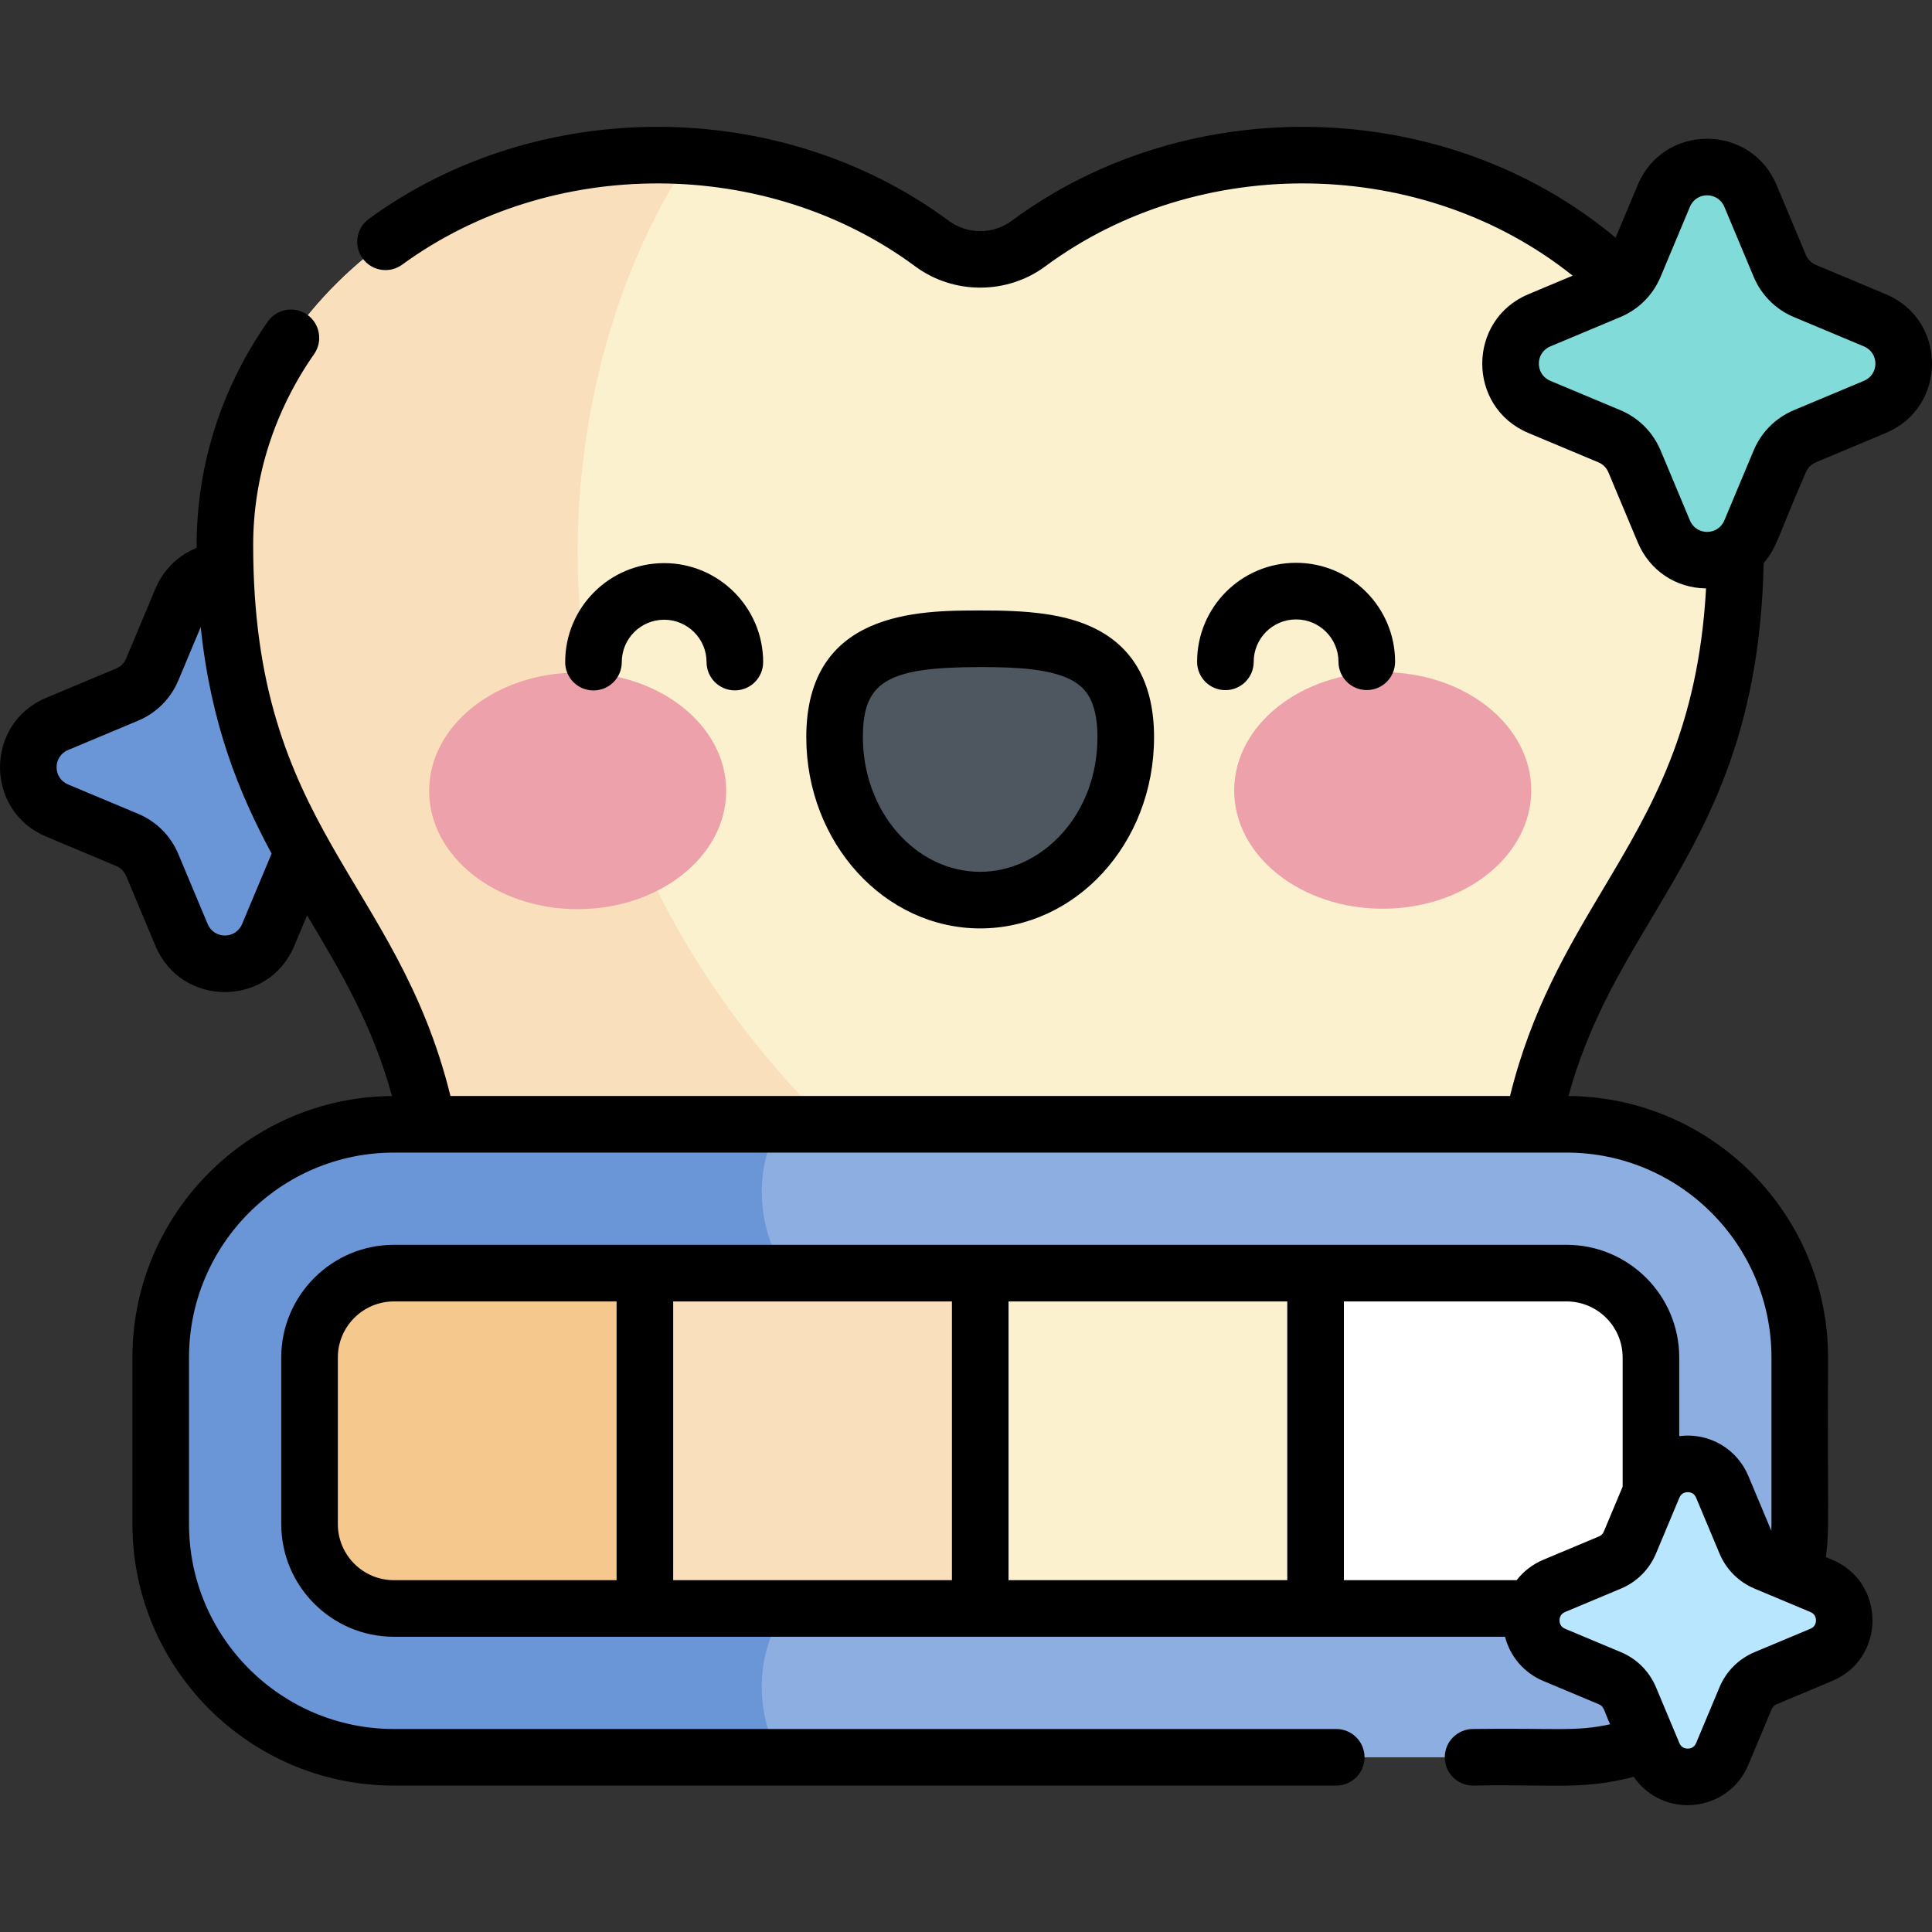 <svg xmlns="http://www.w3.org/2000/svg" id="Capa_1" height="512" viewBox="0 0 512.009 512.009" width="512"><rect x="0" y="0" width="512.009" height="512.009" fill="#333333" stroke="none"/><g><path d="m40.347 229.245 7.769 18.539c4.266 10.18 18.69 10.18 22.956 0l7.769-18.539c1.262-3.012 3.657-5.406 6.668-6.668l18.539-7.769c10.18-4.266 10.18-18.69 0-22.956l-18.539-7.769c-3.012-1.262-5.406-3.657-6.668-6.668l-7.769-18.539c-4.266-10.18-18.69-10.18-22.956 0l-7.769 18.539c-1.262 3.011-3.657 5.406-6.668 6.668l-18.539 7.769c-10.18 4.266-10.18 18.69 0 22.956l18.539 7.769c3.012 1.261 5.407 3.656 6.668 6.668z" fill="#6a95d6"></path><path d="m259.778 319.814c20.787 0 22.751 118.11 84.76 118.11 28.122 0 58.24-30.296 58.24-103.885 0-93.582 57.185-95.818 57.185-189.592 0-57.079-51.338-103.351-114.666-103.351-27.617 0-52.95 8.803-72.742 23.462-7.559 5.599-17.994 5.599-25.553 0-19.792-14.659-45.124-23.462-72.742-23.462-63.328 0-114.666 46.272-114.666 103.351 0 93.774 57.185 96.011 57.185 189.592 0 73.589 30.117 103.885 58.239 103.885 62.009 0 63.974-118.11 84.76-118.11z" fill="#fbf1cf"></path><path d="m183.326 41.433c-2.993-.211-6.012-.336-9.065-.336-63.328 0-114.666 46.272-114.666 103.351 0 93.774 57.185 96.01 57.185 189.592 0 73.589 30.117 103.885 58.239 103.885 53.479 0 62.297-87.841 77.046-112.01-134.026-99.995-104.634-233.681-68.739-284.482z" fill="#f9dfbc"></path><g><g><path d="m192.453 209.573c.009 17.311-17.607 31.354-39.345 31.365s-39.368-14.014-39.377-31.325c-.009-17.312 17.607-31.354 39.345-31.365 21.739-.012 39.369 14.013 39.377 31.325z" fill="#eda1ab"></path><path d="m327.081 209.505c.009 17.311 17.638 31.336 39.377 31.325 21.738-.011 39.354-14.053 39.345-31.365s-17.638-31.337-39.377-31.326c-21.738.012-39.354 14.054-39.345 31.366z" fill="#eda1ab"></path><path d="m298.343 195.349c-.012-23.845-17.287-26.077-38.596-26.066s-38.582 2.26-38.57 26.105c.012 23.844 17.296 43.165 38.605 43.155 21.309-.011 38.573-19.35 38.561-43.194z" fill="#4e5660"></path></g></g><path d="m104.396 465.713c-34.079 0-61.805-27.725-61.805-61.804v-44.148c0-34.079 27.726-61.805 61.805-61.805h310.764c34.079 0 61.805 27.726 61.805 61.805v44.148c0 34.079-27.726 61.804-61.805 61.804z" fill="#8daee1"></path><path d="m104.396 297.957c-34.079 0-61.805 27.726-61.805 61.805v44.148c0 34.079 27.726 61.804 61.805 61.804h102.389c-6.14-10.178-8.152-28.62 3.723-42.249l1.195-83.259c-8.33-6.109-14.425-26.052-5.204-42.249z" fill="#6a95d6"></path><path d="m170.906 426.272h-66.51c-12.35 0-22.362-10.012-22.362-22.362v-44.148c0-12.35 10.012-22.362 22.362-22.362h66.51z" fill="#f5c98d"></path><path d="m170.906 337.399h88.872v88.872h-88.872z" fill="#f9dfbc"></path><path d="m259.778 337.399h88.872v88.872h-88.872z" fill="#fbf1cf"></path><path d="m415.161 426.272h-66.51v-88.872h66.51c12.35 0 22.362 10.012 22.362 22.362v44.148c0 12.35-10.012 22.362-22.362 22.362z" fill="#fff"></path><path d="m433.168 122.276 7.769 18.539c4.266 10.18 18.69 10.18 22.956 0l7.769-18.539c1.262-3.011 3.657-5.406 6.668-6.668l18.539-7.769c10.18-4.266 10.18-18.69 0-22.956l-18.539-7.769c-3.011-1.262-5.406-3.657-6.668-6.668l-7.769-18.539c-4.266-10.18-18.69-10.18-22.956 0l-7.769 18.539c-1.262 3.011-3.657 5.406-6.668 6.668l-18.539 7.769c-10.18 4.266-10.18 18.69 0 22.956l18.539 7.769c3.012 1.262 5.407 3.657 6.668 6.668z" fill="#81dcd9"></path><path d="m431.953 450.061 6.186 14.761c3.397 8.106 14.882 8.106 18.278 0l6.186-14.761c1.005-2.398 2.912-4.305 5.309-5.31l14.762-6.186c8.106-3.397 8.106-14.882 0-18.278l-14.762-6.186c-2.398-1.005-4.305-2.912-5.309-5.309l-6.186-14.761c-3.397-8.106-14.882-8.106-18.278 0l-6.186 14.761c-1.005 2.398-2.912 4.305-5.309 5.309l-14.762 6.186c-8.106 3.397-8.106 14.882 0 18.278l14.762 6.186c2.397 1.006 4.304 2.912 5.309 5.31z" fill="#b9e6ff"></path><path d="m499.768 77.966-18.54-7.769c-1.204-.505-2.145-1.445-2.649-2.649l-7.768-18.539c-6.845-16.336-29.957-16.311-36.79 0l-5.861 13.988c-44.951-37.592-113.239-39.15-160.068-4.465-4.895 3.625-11.73 3.626-16.625-.001-44.593-33.027-108.854-33.249-153.721-.515-3.346 2.441-4.079 7.133-1.638 10.479 2.441 3.348 7.133 4.081 10.479 1.638 39.625-28.914 96.672-28.64 135.951.451 10.152 7.521 24.33 7.52 34.48.001 40.728-30.166 100.141-29.224 139.757 2.472l-11.714 4.908c-16.308 6.835-16.332 29.947.001 36.79l18.539 7.77c1.204.504 2.146 1.445 2.65 2.65l7.769 18.538c3.125 7.46 10.049 12.119 18.111 12.227-2.09 37.36-14.326 57.924-27.228 79.578-9.404 15.784-19.092 32.08-24.724 54.936h-280.801c-14.187-57.571-52.284-70.796-52.284-146.009 0-17.956 5.588-35.461 16.158-50.623 2.369-3.397 1.535-8.072-1.863-10.441-3.399-2.371-8.073-1.536-10.441 1.863-12.128 17.395-18.921 37.766-18.846 59.954-4.831 1.95-8.798 5.754-10.903 10.776l-7.768 18.539c-.505 1.205-1.446 2.145-2.649 2.65l-18.54 7.769c-16.312 6.834-16.33 29.949 0 36.79l18.54 7.768c1.204.505 2.145 1.445 2.649 2.65l7.768 18.541c6.835 16.308 29.947 16.332 36.79-.001l3.399-8.111c9.535 15.993 17.39 29.355 22.495 47.898-37.978.279-68.791 31.249-68.791 69.292v44.148c0 38.214 31.09 69.304 69.305 69.304h249.725c4.143 0 7.5-3.357 7.5-7.5s-3.357-7.5-7.5-7.5h-249.726c-29.943 0-54.305-24.36-54.305-54.304v-44.148c0-29.943 24.361-54.305 54.305-54.305h310.764c29.944 0 54.306 24.361 54.306 54.305-.022 47.437.04 43.551-.041 45.907l-6.091-14.535c-2.964-7.075-10.292-11.566-18.31-10.527v-20.845c0-16.466-13.397-29.862-29.862-29.862h-310.766c-16.466 0-29.862 13.396-29.862 29.862v44.148c0 16.466 13.396 29.862 29.862 29.862h294.464c1.334 5.197 5.01 9.568 10.123 11.711l14.762 6.186c1.473.618 1.381 1.929 2.968 5.294-9.208 2.011-14.036.96-36.327 1.251-4.142 0-7.5 3.357-7.5 7.5s3.358 7.5 7.5 7.5c20.666-.445 29.003 1.282 42.567-2.335 7.77 11.292 25.051 9.562 30.38-3.157l6.186-14.761c.246-.587.705-1.046 1.291-1.292l14.762-6.186c14.208-5.954 14.225-26.15 0-32.112l-1.691-.709c1.017-7.933.399-9.018.584-52.901 0-38.045-30.818-69.017-68.799-69.292 5.181-18.82 13.441-32.699 22.124-47.272 14.097-23.66 28.655-48.12 29.606-93.984 3.57-4.111 3.676-6.84 11.184-24.038.504-1.205 1.445-2.146 2.648-2.65l18.54-7.769c16.319-6.834 16.325-29.946 0-36.787zm-435.613 166.92c-1.7 4.055-7.421 4.059-9.122 0l-7.768-18.54c-2.035-4.857-5.83-8.651-10.687-10.686l-18.54-7.769c-4.055-1.7-4.059-7.421 0-9.122l18.54-7.769c4.857-2.035 8.652-5.831 10.687-10.688l5.923-14.134c2.715 25.808 10.183 44.058 18.794 60.042-.448 1.045-4.392 10.475-7.827 18.666zm99.251 173.886h-59.01c-8.195 0-14.862-6.667-14.862-14.862v-44.148c0-8.195 6.667-14.862 14.862-14.862h59.01zm88.872 0h-73.872v-73.873h73.872zm88.872 0h-73.872v-73.873h73.872zm67.832-5.402c-2.844 1.192-5.246 3.073-7.048 5.401h-45.784v-73.873h59.011c8.195 0 14.862 6.667 14.862 14.862v34.232l-4.987 11.901c-.246.587-.704 1.045-1.291 1.291zm72.271 16.057c0 .73-.257 1.71-1.478 2.222l-14.763 6.186c-4.238 1.776-7.551 5.089-9.327 9.328l-6.186 14.762c-.513 1.222-1.491 1.479-2.223 1.479-.73 0-1.709-.257-2.222-1.479l-6.186-14.762v-.001c-1.777-4.239-5.09-7.552-9.328-9.327l-14.762-6.186c-1.221-.512-1.478-1.491-1.478-2.222s.257-1.711 1.478-2.223l14.762-6.186c4.239-1.775 7.553-5.089 9.328-9.328l6.186-14.761c.513-1.222 1.491-1.479 2.222-1.479s1.71.257 2.223 1.479l6.186 14.761c1.775 4.238 5.088 7.551 9.328 9.328l14.761 6.186c1.222.512 1.479 1.492 1.479 2.223zm12.719-328.505-18.54 7.768c-4.858 2.035-8.652 5.831-10.687 10.688l-7.768 18.539c-1.7 4.057-7.421 4.06-9.122 0l-7.768-18.539c0-.001 0-.001 0-.002-2.037-4.856-5.832-8.651-10.688-10.686l-18.539-7.768c-4.055-1.7-4.059-7.421 0-9.122l18.539-7.768c4.854-2.034 8.65-5.829 10.688-10.688l7.768-18.539c1.7-4.056 7.421-4.06 9.122 0l7.768 18.539c2.035 4.856 5.83 8.651 10.687 10.687l18.539 7.769c4.044 1.695 4.069 7.417.001 9.122zm-169.218 81.975c4.142-.002 7.498-3.361 7.496-7.504-.002-6.207 5.02-11.238 11.229-11.24h.005c6.192 0 11.232 5.036 11.235 11.23.002 4.141 3.359 7.496 7.5 7.496h.004c4.142-.002 7.498-3.361 7.496-7.504-.007-14.462-11.773-26.222-26.235-26.222h-.013c-14.498.006-26.228 11.746-26.222 26.248.002 4.141 3.359 7.496 7.5 7.496zm-167.47.084c4.143-.002 7.498-3.362 7.496-7.504-.004-6.21 5.019-11.236 11.229-11.24h.005c6.192 0 11.231 5.037 11.235 11.23.002 4.142 3.359 7.496 7.5 7.496h.004c4.143-.002 7.498-3.362 7.496-7.504-.008-14.462-11.775-26.222-26.235-26.222h-.013c-14.499.008-26.23 11.747-26.222 26.248.002 4.142 3.359 7.496 7.5 7.496zm102.502 63.061c25.145-.012 46.071-22.339 46.057-50.697-.007-13.841-5.195-23.485-15.423-28.666-8.041-4.073-18.093-4.936-30.677-4.896-16.105.008-46.083.023-46.066 33.609.015 27.934 20.686 50.652 46.088 50.65zm-31.109-50.658c-.007-14.765 6.382-18.589 31.074-18.602h.152c8.988 0 18.068.406 23.739 3.278 3.558 1.802 7.195 5.027 7.2 15.292.01 20.688-14.822 35.682-31.065 35.689h-.014c-17.13 0-31.076-15.992-31.086-35.657z"></path></g></svg>